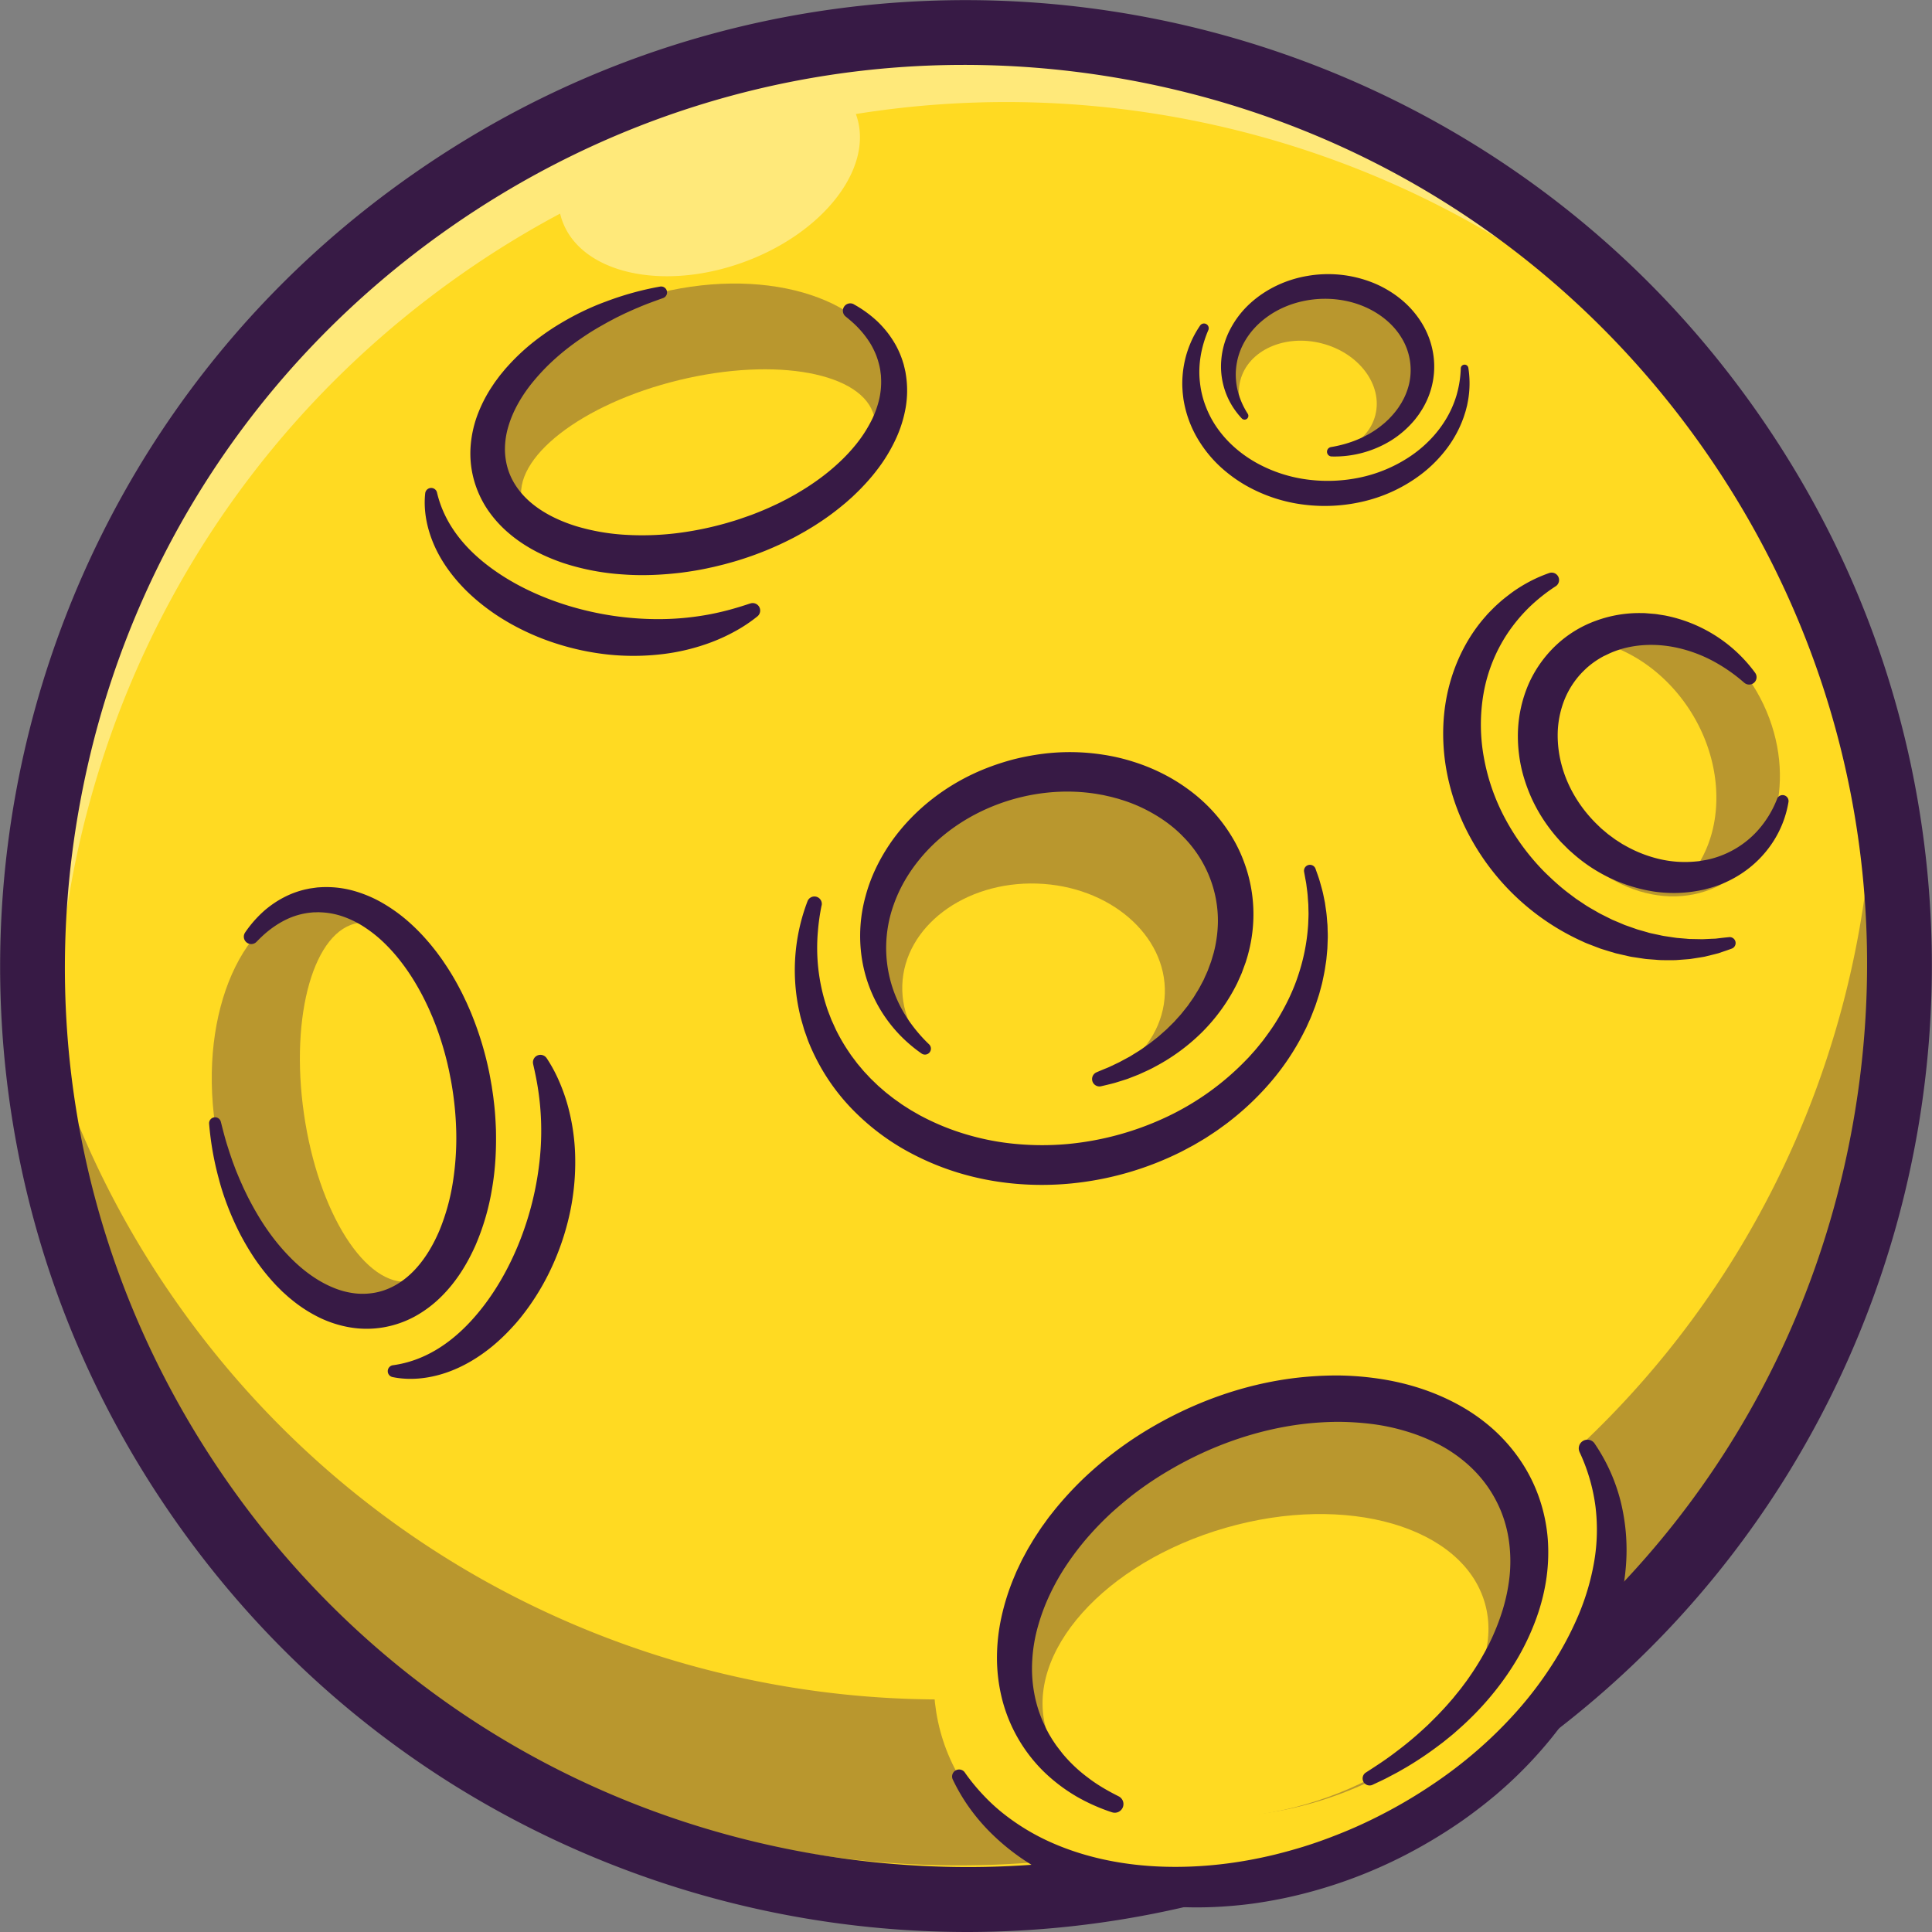 <?xml version="1.0" encoding="UTF-8"?> <svg xmlns="http://www.w3.org/2000/svg" id="Layer_1" data-name="Layer 1" viewBox="0 0 2203.34 2203.34"><rect x="0" y="0" width="2203.34" height="2203.34" fill="#808080" stroke="none"/> <defs> <style>.cls-1{fill:#ffda22;}.cls-2{opacity:0.35;}.cls-3{fill:#371a45;}.cls-4{opacity:0.4;}.cls-5{fill:#fff;}</style> </defs> <path class="cls-1" d="M1841.36,2120C1359.54,2456.83,696,2339.32,359.08,1857.49a1062.69,1062.69,0,0,1-134.6-264.26,1046.72,1046.72,0,0,1-33.78-121.17c-84.39-392.24,58.43-813.62,394.24-1069.93,12-9.24,24.18-18.15,36.66-26.86a1065.43,1065.43,0,0,1,527.82-189c9.21-.71,18.44-1.26,27.68-1.75a1068.53,1068.53,0,0,1,445.66,73.14c187.86,74,356.72,202.24,481.12,380.12a1062.54,1062.54,0,0,1,150,312.85C2377.68,1376.43,2225,1851.8,1841.36,2120Z" transform="translate(-135.22 -144)"></path> <g class="cls-2"> <path class="cls-3" d="M169.69,1328.59q5.88,51.57,16.8,102.72a1051.29,1051.29,0,0,0,33.78,121.17,1062.86,1062.86,0,0,0,134.6,264.26c336.88,481.83,1000.46,599.33,1482.29,262.52,323.85-226.44,483-600.48,450.3-967.75-3.58-33-8.56-65.93-15.27-98.66,1.24,337.16-157.34,669.33-454.58,877.15C1335.78,2226.82,672.2,2109.31,335.32,1627.49a1062.92,1062.92,0,0,1-134.6-264.27,1050.73,1050.73,0,0,1-33.78-121.17q-1-5-2.08-10A1066.74,1066.74,0,0,0,173,1358.86Q171.13,1343.74,169.69,1328.59Z" transform="translate(-135.22 -144)"></path> </g> <g class="cls-4"> <path class="cls-5" d="M2093.66,623.69c-123.36-170.53-288.07-294.06-470.9-366.08a1068.56,1068.56,0,0,0-445.66-73.14c-9.24.49-18.47,1-27.68,1.75a1065.43,1065.43,0,0,0-527.82,189c-12.48,8.71-24.7,17.62-36.66,26.86C249.13,658.44,106.32,1079.82,190.7,1472.06a1050.73,1050.73,0,0,0,33.78,121.17c3.1,9.06,6.45,18.06,9.81,27.06-111.89-426.72,45.21-896.58,428-1164.17A1079.18,1079.18,0,0,1,774,387.6a73,73,0,0,0,2.54,8.48C798.2,455.64,890.69,476.64,983.19,443s149.86-109.21,128.18-168.77l-.07-.19C1469.1,216.65,1843,341.53,2093.66,623.69Z" transform="translate(-135.22 -144)"></path> </g> <path class="cls-3" d="M1238,2347.34a1108,1108,0,0,1-587.23-168.77c-124.9-78.4-231.43-179.93-316.62-301.79s-144-256.78-174.71-401A1105.25,1105.25,0,0,1,304,659.54c78.4-124.9,179.94-231.43,301.79-316.62s256.78-144,401-174.71A1105.24,1105.24,0,0,1,1823,312.77c124.9,78.4,231.43,179.94,316.62,301.79s144,256.78,174.71,401a1105.24,1105.24,0,0,1-144.56,816.23c-78.4,124.9-179.94,231.43-301.79,316.62s-256.78,144-401,174.71A1097.78,1097.78,0,0,1,1238,2347.34ZM1234.71,218c-208.62,0-411.9,63.6-586.46,185.63-224.91,157.23-375.12,392.63-423,662.85s12.39,542.88,169.62,767.79,392.63,375.12,662.85,423a1040,1040,0,0,0,181.33,16c208.62,0,411.9-63.6,586.46-185.63,224.91-157.23,375.12-392.63,423-662.85S2236.12,881.94,2078.89,657s-392.63-375.12-662.85-423A1040,1040,0,0,0,1234.71,218Z" transform="translate(-135.22 -144)"></path> <g class="cls-2"> <ellipse class="cls-3" cx="922.65" cy="621.64" rx="236.23" ry="147.98" transform="translate(-255.93 91.47) rotate(-13.66)"></ellipse> </g> <ellipse class="cls-1" cx="931.43" cy="667.79" rx="206.58" ry="92.89" transform="translate(-266.58 94.85) rotate(-13.66)"></ellipse> <path class="cls-3" d="M1108.86,491a134.17,134.17,0,0,1,27.26,19.81,122.84,122.84,0,0,1,11.56,12.9,117.39,117.39,0,0,1,9.61,14.78,105,105,0,0,1,7.06,16.4l1.34,4.29c.41,1.44.72,2.9,1.08,4.36l1,4.39c.27,1.47.49,3,.72,4.45a115.67,115.67,0,0,1-.3,35.87A143.54,143.54,0,0,1,1158,642.09a185.62,185.62,0,0,1-17,30.21,221.51,221.51,0,0,1-21.65,26.37c-3.85,4.16-7.93,8-12,11.92l-6.3,5.6c-2.1,1.88-4.31,3.59-6.46,5.39a288.33,288.33,0,0,1-27.09,19.72c-4.63,3.11-9.46,5.86-14.22,8.75-4.86,2.68-9.67,5.5-14.63,8a376.16,376.16,0,0,1-61.48,25c-5.28,1.64-10.62,3.06-15.95,4.53-5.38,1.29-10.72,2.75-16.15,3.83-10.8,2.47-21.77,4.2-32.77,5.68-22.06,2.62-44.44,3.69-66.87,2a274.77,274.77,0,0,1-66.83-12.67c-21.82-7.32-43.34-17.75-62.05-33.45a135.08,135.08,0,0,1-25-27.39,116.65,116.65,0,0,1-15.88-34.45,113.38,113.38,0,0,1-3.78-37.52,129.79,129.79,0,0,1,7.65-35.85,161.18,161.18,0,0,1,15.85-31.55c1.62-2.4,3.16-4.85,4.84-7.18l5.14-6.9,5.43-6.59c1.82-2.18,3.78-4.22,5.66-6.33a244.78,244.78,0,0,1,24.45-23,301.58,301.58,0,0,1,26.82-19.32c9.29-5.81,18.78-11.21,28.51-16.05S815.88,491.67,826,488A345.69,345.69,0,0,1,888,470.83a6.79,6.79,0,0,1,3.52,13.06l-.16.05c-9.69,3.51-19.37,6.89-28.73,11-4.74,1.92-9.36,4.1-14,6.17-2.31,1.07-4.58,2.22-6.87,3.33s-4.57,2.22-6.8,3.44l-6.72,3.56-6.6,3.74-3.3,1.86L815,519c-2.15,1.31-4.32,2.59-6.45,3.93-8.47,5.45-16.73,11.12-24.63,17.2s-15.4,12.56-22.49,19.37a241.23,241.23,0,0,0-19.66,21.55c-12,15-21.52,31.6-26.61,48.67a91.15,91.15,0,0,0-4.08,25.52,77.8,77.8,0,0,0,3.63,24.43c5,15.58,15.28,29.19,29,40s30.58,18.77,48.43,24.36a244.58,244.58,0,0,0,56.23,9.88,325.39,325.39,0,0,0,58.31-1.8,374.84,374.84,0,0,0,57.72-11.76c4.71-1.42,9.45-2.74,14.1-4.34s9.3-3.2,13.93-4.87c9.18-3.49,18.26-7.27,27.11-11.5,4.48-2,8.78-4.34,13.16-6.53,4.26-2.38,8.62-4.63,12.77-7.2a279.21,279.21,0,0,0,24.38-16,239,239,0,0,0,22.29-18.45,194.61,194.61,0,0,0,19.49-20.88,150.74,150.74,0,0,0,15.49-23.29A110.8,110.8,0,0,0,1137.23,602a87.35,87.35,0,0,0,2.81-26.49l-.16-3.34-.43-3.31c-.15-1.11-.25-2.23-.44-3.33l-.64-3.29a95.66,95.66,0,0,0-3.89-13,93.35,93.35,0,0,0-6-12.36,101.08,101.08,0,0,0-8-11.53,113.76,113.76,0,0,0-9.67-10.66c-3.49-3.36-7.22-6.54-11.08-9.64l-.14-.12a8.43,8.43,0,0,1,9.34-13.95Z" transform="translate(-135.22 -144)"></path> <path class="cls-3" d="M999,846.94a171.57,171.57,0,0,1-24.64,16.54,210.72,210.72,0,0,1-27.1,12.65,238.09,238.09,0,0,1-58.36,14.08,278.15,278.15,0,0,1-60.16.26A295.54,295.54,0,0,1,769.83,878a280.55,280.55,0,0,1-55.21-24.37c-4.37-2.55-8.68-5.19-12.92-8s-8.35-5.75-12.41-8.81a222.61,222.61,0,0,1-23.1-20c-14.39-14.5-27-31.28-35.45-50.23s-12.79-39.87-10.6-60a6.86,6.86,0,0,1,13.49-.85l0,.13c8.27,34.91,30.5,62,57.55,82.81s59,35.92,92.17,46.1a352.83,352.83,0,0,0,103,15.31,315.34,315.34,0,0,0,52.36-4.43c8.71-1.46,17.38-3.35,26-5.59s17.29-4.91,26-7.82l.14,0A8.53,8.53,0,0,1,999,846.94Z" transform="translate(-135.22 -144)"></path> <g class="cls-2"> <ellipse class="cls-3" cx="527.4" cy="1405.71" rx="148.26" ry="236.72" transform="translate(-330.41 -54.36) rotate(-8.2)"></ellipse> </g> <ellipse class="cls-1" cx="573.87" cy="1400.91" rx="92.89" ry="206.58" transform="translate(-329.25 -47.78) rotate(-8.2)"></ellipse> <path class="cls-3" d="M414.75,1207.47a133.58,133.58,0,0,1,22.3-25.25A122.12,122.12,0,0,1,451,1171.93a117.43,117.43,0,0,1,15.62-8.16,106,106,0,0,1,17-5.47l4.4-.92c1.47-.27,3-.44,4.44-.66l4.47-.62c1.49-.12,3-.19,4.5-.29a116.08,116.08,0,0,1,35.68,3.72,143,143,0,0,1,32.73,13.36,186.44,186.44,0,0,1,28.45,19.82,221.73,221.73,0,0,1,24.2,24.06c3.77,4.23,7.24,8.66,10.71,13.1l5,6.81c1.67,2.26,3.16,4.62,4.75,6.94A287.28,287.28,0,0,1,660,1272.46c2.66,4.91,4.93,10,7.36,15,2.21,5.09,4.56,10.14,6.54,15.32A374.94,374.94,0,0,1,693,1366.35c1.13,5.41,2,10.87,3,16.31.77,5.48,1.72,10.93,2.28,16.44,1.43,11,2.11,22.07,2.53,33.16.52,22.21-.54,44.59-4.36,66.76a274.64,274.64,0,0,1-19,65.32c-9.37,21-21.8,41.45-39.21,58.59a134.62,134.62,0,0,1-29.64,22.26,116.6,116.6,0,0,1-35.79,12.53,113.21,113.21,0,0,1-37.72.2,129.9,129.9,0,0,1-35-11,161.22,161.22,0,0,1-29.9-18.78c-2.23-1.84-4.53-3.61-6.68-5.51l-6.39-5.76-6-6c-2-2-3.84-4.16-5.76-6.23a245.47,245.47,0,0,1-20.53-26.52,303.36,303.36,0,0,1-16.69-28.54c-4.9-9.8-9.37-19.76-13.26-29.91s-7.31-20.43-10-30.87a345,345,0,0,1-11.17-63.28,6.79,6.79,0,0,1,13.33-2.27l.05.17c2.57,10,5,19.94,8.24,29.65,1.46,4.9,3.19,9.71,4.81,14.53.85,2.4,1.78,4.78,2.66,7.16s1.78,4.76,2.78,7.09l2.91,7,3.09,6.93,1.54,3.46,1.65,3.41c1.11,2.27,2.17,4.55,3.31,6.8,4.61,8.95,9.47,17.71,14.77,26.15s11,16.52,17.14,24.23a239.4,239.4,0,0,0,19.59,21.62c13.8,13.39,29.41,24.43,45.92,31.12a91.09,91.09,0,0,0,25,6.49,78,78,0,0,0,24.67-1.29c16-3.48,30.51-12.44,42.56-25.08s21.59-28.65,28.85-45.89a245,245,0,0,0,15.18-55,325.33,325.33,0,0,0,3.75-58.22,374,374,0,0,0-6.22-58.57c-1-4.83-1.82-9.68-3-14.46-1-4.82-2.29-9.56-3.51-14.32-2.61-9.48-5.51-18.87-8.87-28.08-1.58-4.65-3.49-9.15-5.26-13.73-2-4.46-3.79-9-5.95-13.39a280.62,280.62,0,0,0-13.65-25.8,239.72,239.72,0,0,0-16.25-24,196.29,196.29,0,0,0-18.93-21.38,151.27,151.27,0,0,0-21.72-17.64,111.23,111.23,0,0,0-24.23-12.41,87,87,0,0,0-26.1-5.31l-3.34-.17-3.34.12c-1.11,0-2.24,0-3.35.11l-3.35.34a83.81,83.81,0,0,0-26.13,7.46,100.89,100.89,0,0,0-12.24,6.9,115.22,115.22,0,0,0-11.53,8.62c-3.68,3.15-7.2,6.57-10.66,10.11l-.13.14a8.43,8.43,0,0,1-13-10.63Z" transform="translate(-135.22 -144)"></path> <path class="cls-3" d="M758.63,1350.71a169.7,169.7,0,0,1,14.12,26.11,211,211,0,0,1,10,28.18,238.26,238.26,0,0,1,8.45,59.43,277.59,277.59,0,0,1-5.45,59.91,295.92,295.92,0,0,1-18,57.42,280.69,280.69,0,0,1-29.51,52.64q-4.43,6.16-9.17,12.1t-10,11.52A221.84,221.84,0,0,1,697,1679.11c-15.81,13-33.71,23.87-53.38,30.51s-40.9,8.94-60.69,4.86a6.86,6.86,0,0,1,.44-13.52h.13c35.54-4.92,64.64-24.47,87.91-49.42s41.36-55.3,54.65-87.36a353.25,353.25,0,0,0,25-101,314.38,314.38,0,0,0,.56-52.54c-.62-8.81-1.68-17.62-3.08-26.46s-3.25-17.68-5.31-26.63l0-.14a8.53,8.53,0,0,1,15.4-6.65Z" transform="translate(-135.22 -144)"></path> <g class="cls-2"> <ellipse class="cls-3" cx="1337.83" cy="1204.34" rx="199.35" ry="170.04" transform="translate(-398.94 238.59) rotate(-14.83)"></ellipse> </g> <ellipse class="cls-1" cx="1314.02" cy="1272.55" rx="120.86" ry="149.78" transform="translate(-134.7 2401.63) rotate(-88.19)"></ellipse> <path class="cls-3" d="M1386.43,1366.59l7-2.93c2.34-1,4.71-1.83,7-2.9l6.84-3.25c2.26-1.11,4.57-2.09,6.74-3.37l6.62-3.55,3.31-1.78,3.19-2c4.24-2.63,8.54-5.14,12.53-8.11l6.09-4.26,5.85-4.57,2.91-2.28a33.83,33.83,0,0,0,2.84-2.36l5.53-4.89,2.75-2.43,2.62-2.59,5.22-5.15c1.72-1.72,3.27-3.61,4.92-5.4s3.31-3.57,4.81-5.48l4.53-5.68c.75-.94,1.52-1.87,2.25-2.83l2.07-3,4.15-5.91c1.32-2,2.51-4.09,3.77-6.13,2.65-4,4.74-8.29,7-12.47,1.19-2.06,2-4.29,3-6.44s2-4.29,2.85-6.48l2.44-6.62c.4-1.11.85-2.19,1.22-3.31l1-3.37,2-6.71c.52-2.27,1.14-4.52,1.57-6.8a149.79,149.79,0,0,0,3.12-27.39,135.07,135.07,0,0,0-10-53.09,136.63,136.63,0,0,0-29.66-44.91c-12.59-13.12-28-23.58-44.59-31.83a172.37,172.37,0,0,0-26-10.29l-3.34-1.06-3.39-.91c-2.28-.57-4.51-1.27-6.82-1.74l-6.87-1.55-6.95-1.24c-74.28-12.26-157,16.82-204.41,76.71a182.11,182.11,0,0,0-15.93,23.57,165.39,165.39,0,0,0-11.74,25.83,146.3,146.3,0,0,0-8.5,55.84,146.46,146.46,0,0,0,29,81,173.16,173.16,0,0,0,19.84,22.55l0,0a6.79,6.79,0,0,1-8.58,10.47,169.92,169.92,0,0,1-25.06-21.37,164.76,164.76,0,0,1-20.54-26.38,161.35,161.35,0,0,1-22.93-63.62,169.79,169.79,0,0,1,4.73-68.4c5.94-22.29,16.36-43.18,29.47-62,26.53-37.5,64.47-66.2,106.84-83.09a282.19,282.19,0,0,1,32.48-10.67,285.54,285.54,0,0,1,33.68-6.34,246.58,246.58,0,0,1,68.76,1.12,223.19,223.19,0,0,1,33.79,7.89,218.71,218.71,0,0,1,32.41,13A206.12,206.12,0,0,1,1490.1,1044a188.94,188.94,0,0,1,26.63,23.42,182.68,182.68,0,0,1,21.8,28.27,163.9,163.9,0,0,1,15.71,32.15,170.55,170.55,0,0,1,10.08,70.18,174.81,174.81,0,0,1-5.88,34.76c-.73,2.83-1.65,5.6-2.5,8.39l-3,8.2-1.5,4.09c-.53,1.34-1.15,2.65-1.73,4l-3.56,7.91a211.25,211.25,0,0,1-39.67,55.4,225.44,225.44,0,0,1-53.77,39.6c-4.82,2.73-9.89,5-14.89,7.25l-3.75,1.72-3.85,1.51-7.67,3c-2.54,1-5.2,1.75-7.8,2.59l-7.83,2.43c-5.26,1.47-10.58,2.66-15.86,3.92a8.4,8.4,0,0,1-5.18-15.93Z" transform="translate(-135.22 -144)"></path> <path class="cls-3" d="M1072.18,1176.67A245.3,245.3,0,0,0,1068,1206a215.07,215.07,0,0,0,9.77,85.74c1.37,4.56,3.26,9,4.91,13.4.78,2.24,1.88,4.36,2.83,6.53l2.94,6.47a209.73,209.73,0,0,0,14.17,24.51c1.34,1.94,2.59,3.93,4,5.84l4.25,5.64,2.12,2.82,2.27,2.71,4.55,5.39c1.52,1.79,3.21,3.45,4.8,5.18s3.17,3.47,4.89,5.09l5.08,4.9c.85.81,1.67,1.65,2.55,2.43l2.68,2.31,5.33,4.63c1.82,1.49,3.71,2.91,5.56,4.37,3.64,3,7.57,5.61,11.4,8.36,1.89,1.41,3.9,2.66,5.89,3.92l6,3.81,6.14,3.53c2.08,1.14,4.06,2.43,6.2,3.44a276.72,276.72,0,0,0,52.68,21.23,290.2,290.2,0,0,0,56.09,10.48,322.53,322.53,0,0,0,57.3,0A338.58,338.58,0,0,0,1463.14,1419a308.75,308.75,0,0,0,93.5-66.44l2.52-2.58,2.4-2.69,4.82-5.38c3.13-3.64,6.11-7.42,9.15-11.16,5.75-7.7,11.42-15.51,16.39-23.76,10-16.44,18.52-33.9,24.38-52.34a227,227,0,0,0,10.86-57.09c.13-4.87.53-9.78.29-14.68l-.15-7.37-.56-7.36c-.21-5-1-9.82-1.61-14.75-.25-2.48-.81-4.89-1.25-7.34l-1.33-7.37-.09-.49a6.77,6.77,0,0,1,13.06-3.39c1.71,5,3.68,10,5.09,15.13s3,10.27,4,15.54l1.61,7.89,1.15,8c.9,5.33,1.14,10.7,1.64,16.09.3,2.7.21,5.39.33,8.1s.2,5.42.13,8.12l-.3,8.12-.16,4.07-.37,4.05-.76,8.12c-.3,2.7-.8,5.37-1.19,8.06-.72,5.4-1.9,10.71-3,16-.51,2.68-1.23,5.31-1.93,7.94l-2.15,7.89-2.53,7.78c-.86,2.58-1.65,5.21-2.68,7.73-2,5.07-3.8,10.24-6.15,15.16l-3.37,7.48-3.71,7.29a283.17,283.17,0,0,1-36.47,54.3,320.3,320.3,0,0,1-47.37,45.17c-2.12,1.74-4.34,3.33-6.55,4.93l-6.64,4.81c-4.47,3.14-9.09,6.06-13.64,9.09-4.67,2.84-9.38,5.61-14.1,8.36-4.83,2.56-9.61,5.22-14.49,7.68a358.86,358.86,0,0,1-125.35,36c-43.61,4.19-88.26.26-130.43-12.87a306.42,306.42,0,0,1-60.69-26.47,266.39,266.39,0,0,1-53-40.09,236.3,236.3,0,0,1-40.86-52.57,243.21,243.21,0,0,1-14.48-30c-1-2.59-1.87-5.22-2.8-7.82s-1.93-5.19-2.63-7.87c-1.5-5.33-3.19-10.58-4.35-16a220.36,220.36,0,0,1,8.82-128.2,8.43,8.43,0,0,1,16.14,4.68Z" transform="translate(-135.22 -144)"></path> <g class="cls-2"> <ellipse class="cls-3" cx="1646.83" cy="565.1" rx="105.79" ry="90.24" transform="translate(-155.97 -79.48) rotate(-2.23)"></ellipse> </g> <ellipse class="cls-1" cx="1626.6" cy="597.67" rx="64.14" ry="79.49" transform="translate(507.58 1880.27) rotate(-75.58)"></ellipse> <path class="cls-3" d="M1653.16,653.86c21.11-3.52,41.06-11.49,57-24.13,1.92-1.65,4-3.12,5.77-4.9l2.75-2.56c.89-.88,1.72-1.82,2.59-2.71a90.07,90.07,0,0,0,9.3-11.51c1.24-2.1,2.73-4,3.8-6.23l1.74-3.18c.51-1.09,1.07-2.16,1.53-3.27a77.9,77.9,0,0,0,4.56-13.46,70.4,70.4,0,0,0-9.14-53.53c-9.86-15.92-25.85-28.21-43.92-35.5-36.19-14.64-81.53-9.45-112.52,15.34-15.49,12.2-27.09,29.44-30.74,49a76,76,0,0,0-1.34,14.89,82,82,0,0,0,1.67,15.07,87.29,87.29,0,0,0,12,28.68l0,0a4.34,4.34,0,0,1-6.81,5.33,89.89,89.89,0,0,1-10.78-14A85.95,85.95,0,0,1,1528,554.92a91,91,0,0,1,10.3-35.58A106.51,106.51,0,0,1,1560.93,490c18.32-16.71,41.65-27.46,65.93-31.42a137.78,137.78,0,0,1,73,7.42,120,120,0,0,1,16.91,8.15,118.23,118.23,0,0,1,15.59,10.69,108,108,0,0,1,25.07,28.79,95.47,95.47,0,0,1,12.66,36.54,92.28,92.28,0,0,1-3.1,38.42,93.76,93.76,0,0,1-7.3,17.67c-.73,1.41-1.55,2.76-2.33,4.13l-2.56,4c-1.64,2.69-3.65,5.1-5.51,7.61a113.31,113.31,0,0,1-27.57,24.32,123,123,0,0,1-67.86,18.26,5.39,5.39,0,0,1-.73-10.71Z" transform="translate(-135.22 -144)"></path> <path class="cls-3" d="M1513.24,520.46c-8.24,19.28-11.87,39.87-9.54,59.71a107.42,107.42,0,0,0,7.14,28.68,112,112,0,0,0,14.27,25.64c11.64,15.81,27.15,28.74,44.58,38.21a162.77,162.77,0,0,0,56.65,18.21,178.76,178.76,0,0,0,60-2.37,163.24,163.24,0,0,0,55.47-23,139.88,139.88,0,0,0,23.38-19.07,129.75,129.75,0,0,0,18.69-23.79,117.32,117.32,0,0,0,12.42-27.85,124.18,124.18,0,0,0,4.86-30.72v-.07a4.34,4.34,0,0,1,8.62-.54,113.57,113.57,0,0,1,.15,34.29c-.43,2.86-1,5.71-1.57,8.56l-1.08,4.22q-.51,2.13-1.2,4.2l-1.33,4.16c-.46,1.39-1,2.74-1.51,4.11-1,2.75-2.19,5.41-3.38,8.08a134.27,134.27,0,0,1-18.76,29.63,151.27,151.27,0,0,1-25.34,24.34,174.79,174.79,0,0,1-63.14,30.16,191.24,191.24,0,0,1-69.94,4.32,177.91,177.91,0,0,1-66.92-22.1A163.15,163.15,0,0,1,1527,676.38,142.26,142.26,0,0,1,1504,649a126.74,126.74,0,0,1-15.16-32.53,132.12,132.12,0,0,1-4-17.5c-.34-3-.76-5.92-.95-8.89s-.39-5.94-.34-8.91a120.51,120.51,0,0,1,5.3-34.82,126.17,126.17,0,0,1,6.38-16.2,118.67,118.67,0,0,1,8.64-14.88,5.39,5.39,0,0,1,9.39,5.19Z" transform="translate(-135.22 -144)"></path> <path class="cls-3" d="M1909.37,812.6A201.6,201.6,0,0,0,1879,836.78a189.86,189.86,0,0,0-24.24,29.13,180.07,180.07,0,0,0-27.53,68.38,207.6,207.6,0,0,0,.28,73.61A235,235,0,0,0,1852,1078a263.89,263.89,0,0,0,44.61,60.4c9,8.79,18.31,17.4,28.46,24.95l7.59,5.7,7.91,5.25c5.19,3.68,10.79,6.65,16.29,9.84,2.71,1.68,5.58,3,8.42,4.44l8.55,4.28,8.81,3.7,4.41,1.89c1.46.67,3,1.09,4.49,1.65l9.05,3.19c1.5.58,3,1,4.58,1.43l4.62,1.32,4.63,1.33a42.44,42.44,0,0,0,4.66,1.19q4.71,1,9.43,2c3.15.81,6.33,1.18,9.52,1.67s6.39,1,9.61,1.41l9.68.82c1.62.11,3.25.33,4.87.4l4.88.09,9.81.19,9.81-.47,5-.19,4.9-.58c3.27-.4,6.58-.75,9.91-1.08l.59-.06a6.78,6.78,0,0,1,3,13.13q-5,1.8-10.11,3.52l-5.1,1.73-5.2,1.34-10.49,2.57c-3.54.65-7.1,1.17-10.67,1.74l-5.37.84c-1.79.23-3.59.33-5.39.48l-10.86.82c-3.62.16-7.24.07-10.88.08s-7.29,0-10.91-.32-7.26-.54-10.9-.85c-1.83-.11-3.63-.38-5.43-.66l-5.41-.82-5.42-.82a51.64,51.64,0,0,1-5.39-1l-10.7-2.45c-1.77-.45-3.59-.76-5.33-1.32l-5.26-1.57-10.52-3.25-10.28-3.93c-3.42-1.33-6.9-2.56-10.19-4.2a274.07,274.07,0,0,1-128-118.33,257.09,257.09,0,0,1-18.09-40.9,252,252,0,0,1-10.59-43.62c-4.33-29.67-3.23-60.39,4.52-89.59s21.89-56.75,41.82-79c2.39-2.87,5.09-5.46,7.69-8.11s5.37-5.14,8.13-7.61,5.66-4.76,8.56-7,5.82-4.48,8.88-6.54a175.76,175.76,0,0,1,18.9-11.16,167.34,167.34,0,0,1,20-8.48,8.47,8.47,0,0,1,7.34,15.11Z" transform="translate(-135.22 -144)"></path> <g class="cls-2"> <ellipse class="cls-3" cx="2022.84" cy="1005.88" rx="136.73" ry="164.98" transform="translate(-370.98 812.75) rotate(-25.19)"></ellipse> </g> <path class="cls-1" d="M2064.32,1140.54c-46.8,13.26-103.19-5.78-142.25-52.84-52-62.69-53.54-151.39-3.5-198.14a101.49,101.49,0,0,1,23-16.25c38.27,4.72,77.15,25.85,107,61.76C2101.32,998.75,2106.94,1086.79,2064.32,1140.54Z" transform="translate(-135.22 -144)"></path> <path class="cls-3" d="M2124.43,922.64a189.74,189.74,0,0,0-35.68-24.8,160.07,160.07,0,0,0-39.43-14.79c-27-6.21-55.15-4.45-78.6,6.14l-4.35,2.09-2.18,1-2.12,1.16c-2.76,1.56-5.44,3.26-8,5a91.14,91.14,0,0,0-7.48,5.76c-2.42,2-4.64,4.29-6.89,6.48A97.86,97.86,0,0,0,1919.41,942a110,110,0,0,0-7.69,37.07,129.7,129.7,0,0,0,4.77,38.57c7,25.35,21.64,48.95,41.18,67.6l3.65,3.51c1.26,1.12,2.58,2.17,3.87,3.26l3.87,3.27,4.08,3,4.06,3,4.25,2.74c1.43.9,2.82,1.88,4.28,2.73l4.42,2.46a146.23,146.23,0,0,0,37.68,14.52,127.19,127.19,0,0,0,40.12,2.84c1.67-.17,3.37-.27,5-.49l5-.85a89.81,89.81,0,0,0,9.87-2.12,108.19,108.19,0,0,0,51.79-31.72,118.05,118.05,0,0,0,22.29-36.36l0-.1a6.8,6.8,0,0,1,13,3.61,119.29,119.29,0,0,1-18,46.11,124.29,124.29,0,0,1-36.1,35.91,128.36,128.36,0,0,1-23,11.93,102.31,102.31,0,0,1-12.34,4.17l-6.29,1.73c-2.11.5-4.24.87-6.37,1.3a154.51,154.51,0,0,1-51.79,1,181,181,0,0,1-92.47-43.82c-1.61-1.44-3.26-2.84-4.84-4.32l-4.58-4.59c-1.52-1.53-3.07-3-4.56-4.62l-4.29-4.87a194.07,194.07,0,0,1-15.6-20.85,183.75,183.75,0,0,1-12.62-23,191.59,191.59,0,0,1-9.17-24.71,158.3,158.3,0,0,1-5.34-26,164.18,164.18,0,0,1-1.15-26.72,149.39,149.39,0,0,1,11.94-52.67,137.17,137.17,0,0,1,31.39-44.57,131.58,131.58,0,0,1,46-28.17,143.21,143.21,0,0,1,52.09-8.58,58.87,58.87,0,0,1,6.51.31l6.48.52a60.24,60.24,0,0,1,6.42.82l6.37,1a167.16,167.16,0,0,1,103.24,65.41,8.44,8.44,0,0,1-12.38,11.34Z" transform="translate(-135.22 -144)"></path> <path class="cls-1" d="M1823.15,1693.39c52.53,21.08,95.38,55.33,122.17,101.93,48.54,84.46,30.72,185.17-32.43,278.74-41.44,61.38-103.48,117.53-181.6,159-197.2,104.66-422.23,76.11-502.62-63.76-29.91-52-35.58-112.17-20.75-172.55,25-101.88,110.95-199.46,234.78-265.17" transform="translate(-135.22 -144)"></path> <path class="cls-3" d="M1953.87,1790.41a206.08,206.08,0,0,1,29.65,66,230.16,230.16,0,0,1,6,73.1,292.68,292.68,0,0,1-14.84,71.63,347.67,347.67,0,0,1-13.44,33.81c-5,11-10.46,21.81-16.47,32.25a439.17,439.17,0,0,1-40.79,59.63,484.17,484.17,0,0,1-49.54,52.39c-4.43,4.06-9,8-13.52,11.91-4.65,3.78-9.25,7.64-14,11.35-9.45,7.38-19.06,14.56-29,21.32a582.68,582.68,0,0,1-61.69,36.61,548.37,548.37,0,0,1-134.88,48q-17.58,3.71-35.39,6.26c-11.88,1.67-23.83,2.82-35.8,3.61a447.74,447.74,0,0,1-72-1c-12-1.13-23.92-2.89-35.77-5.1a353.23,353.23,0,0,1-35.2-8.44,318.37,318.37,0,0,1-66.85-27.92,255.79,255.79,0,0,1-57.56-43.93,228.49,228.49,0,0,1-23.08-27.74,212.58,212.58,0,0,1-18-30.94,8,8,0,0,1,13.73-8l0,.07a226.66,226.66,0,0,0,20.77,25.48,210.89,210.89,0,0,0,23.9,22,253.69,253.69,0,0,0,55.31,33.06c39.43,17.29,82.51,25.55,125.69,27s86.76-3.62,129-14q15.81-3.93,31.41-8.72c10.39-3.2,20.66-6.78,30.83-10.64s20.25-7.95,30.19-12.38,19.74-9.17,29.41-14.18a567.19,567.19,0,0,0,56.13-33.21,510.29,510.29,0,0,0,51.74-39.42,494.77,494.77,0,0,0,46.09-45.6,424.85,424.85,0,0,0,39.06-51.57,376.85,376.85,0,0,0,30.29-56.84,278.43,278.43,0,0,0,18-61.08,215.62,215.62,0,0,0,1.49-63.31,209.76,209.76,0,0,0-18.07-61.77l0-.07a9.89,9.89,0,0,1,17.14-9.76Z" transform="translate(-135.22 -144)"></path> <g class="cls-2"> <ellipse class="cls-3" cx="1586.71" cy="1980.49" rx="307.07" ry="223.17" transform="translate(-733.2 545.32) rotate(-20.72)"></ellipse> </g> <ellipse class="cls-1" cx="1578.54" cy="2043.97" rx="260.3" ry="164.13" transform="translate(-638.89 372.23) rotate(-16.05)"></ellipse> <path class="cls-3" d="M1403.26,2210.78a209.48,209.48,0,0,1-21-8.14c-3.48-1.48-6.85-3.23-10.27-4.89-3.34-1.81-6.74-3.53-10-5.51a194.1,194.1,0,0,1-36.7-28.09,177.22,177.22,0,0,1-46.92-81.13,194.2,194.2,0,0,1-6.17-47.27,217.9,217.9,0,0,1,5-47.06,263.51,263.51,0,0,1,14-44.72l2.26-5.38c.75-1.81,1.52-3.59,2.38-5.33,1.67-3.5,3.31-7,5-10.49l5.51-10.22c1.84-3.41,3.91-6.66,5.87-10s4.06-6.55,6.19-9.77,4.2-6.47,6.49-9.56,4.46-6.27,6.78-9.34l7.14-9a401.66,401.66,0,0,1,31.11-33.8,421.22,421.22,0,0,1,72.44-55.58c52-31.48,110.37-53,171.45-60.19a412,412,0,0,1,46.12-2.67,341.7,341.7,0,0,1,46.42,3.48c30.85,4.41,61.56,13.6,89.88,28.75a212.38,212.38,0,0,1,39.94,27.4,194.5,194.5,0,0,1,32.54,36.63,182.61,182.61,0,0,1,22,43.8,188.7,188.7,0,0,1,9.74,47.72,209.24,209.24,0,0,1-2.29,47.8,232.77,232.77,0,0,1-12.3,45.24,279.48,279.48,0,0,1-19.83,41.59,316.21,316.21,0,0,1-25.78,37.43,332.16,332.16,0,0,1-30.31,33.23c-5.32,5.25-11,10.13-16.52,15.06-2.82,2.42-5.75,4.72-8.62,7.06-1.45,1.16-2.88,2.35-4.34,3.48l-4.46,3.34a393.64,393.64,0,0,1-36.74,24.7l-9.57,5.49c-3.22,1.77-6.49,3.44-9.73,5.16-6.42,3.55-13.17,6.46-19.75,9.63a8,8,0,0,1-7.76-13.85l.31-.2c11.86-7.65,23.65-15.26,34.72-23.86a387.76,387.76,0,0,0,32.09-26.76l3.83-3.52c1.26-1.2,2.47-2.44,3.7-3.66l7.35-7.32c4.75-5,9.54-10,14-15.25l3.39-3.88c1.12-1.31,2.17-2.67,3.25-4,2.14-2.68,4.37-5.29,6.44-8l6.14-8.21c2-2.74,3.88-5.61,5.83-8.4a304,304,0,0,0,20.45-35,261.73,261.73,0,0,0,14.75-37,207.6,207.6,0,0,0,8-38.18,167.37,167.37,0,0,0-.22-38,143,143,0,0,0-9-35.94,145,145,0,0,0-17.8-32.08,146.94,146.94,0,0,0-25.41-26.58,164.32,164.32,0,0,0-31.41-20.28,214.27,214.27,0,0,0-35.59-13.83,235.93,235.93,0,0,0-38-7.9,325.24,325.24,0,0,0-39.31-2.41,361.72,361.72,0,0,0-39.67,2.6c-52.86,6.59-104.58,25.08-151,52.31a392.08,392.08,0,0,0-33.74,22c-10.9,7.85-21.14,16.51-31.17,25.37a352.9,352.9,0,0,0-28,28.54,315.82,315.82,0,0,0-24.24,31.56,259.52,259.52,0,0,0-19.52,34.3,228.38,228.38,0,0,0-13.69,36.56,176.8,176.8,0,0,0-6.45,38,155.62,155.62,0,0,0,2.19,38.09,145.24,145.24,0,0,0,11.67,36.41l2,4.38,2.29,4.27c.74,1.43,1.56,2.83,2.41,4.2s1.64,2.8,2.53,4.16c1.8,2.68,3.55,5.43,5.53,8s4,5.19,6,7.77a166.79,166.79,0,0,0,28.86,27.25c10.63,8.23,22.48,15,34.77,21.19l.25.13a9.88,9.88,0,0,1-7.6,18.19Z" transform="translate(-135.22 -144)"></path> </svg> 